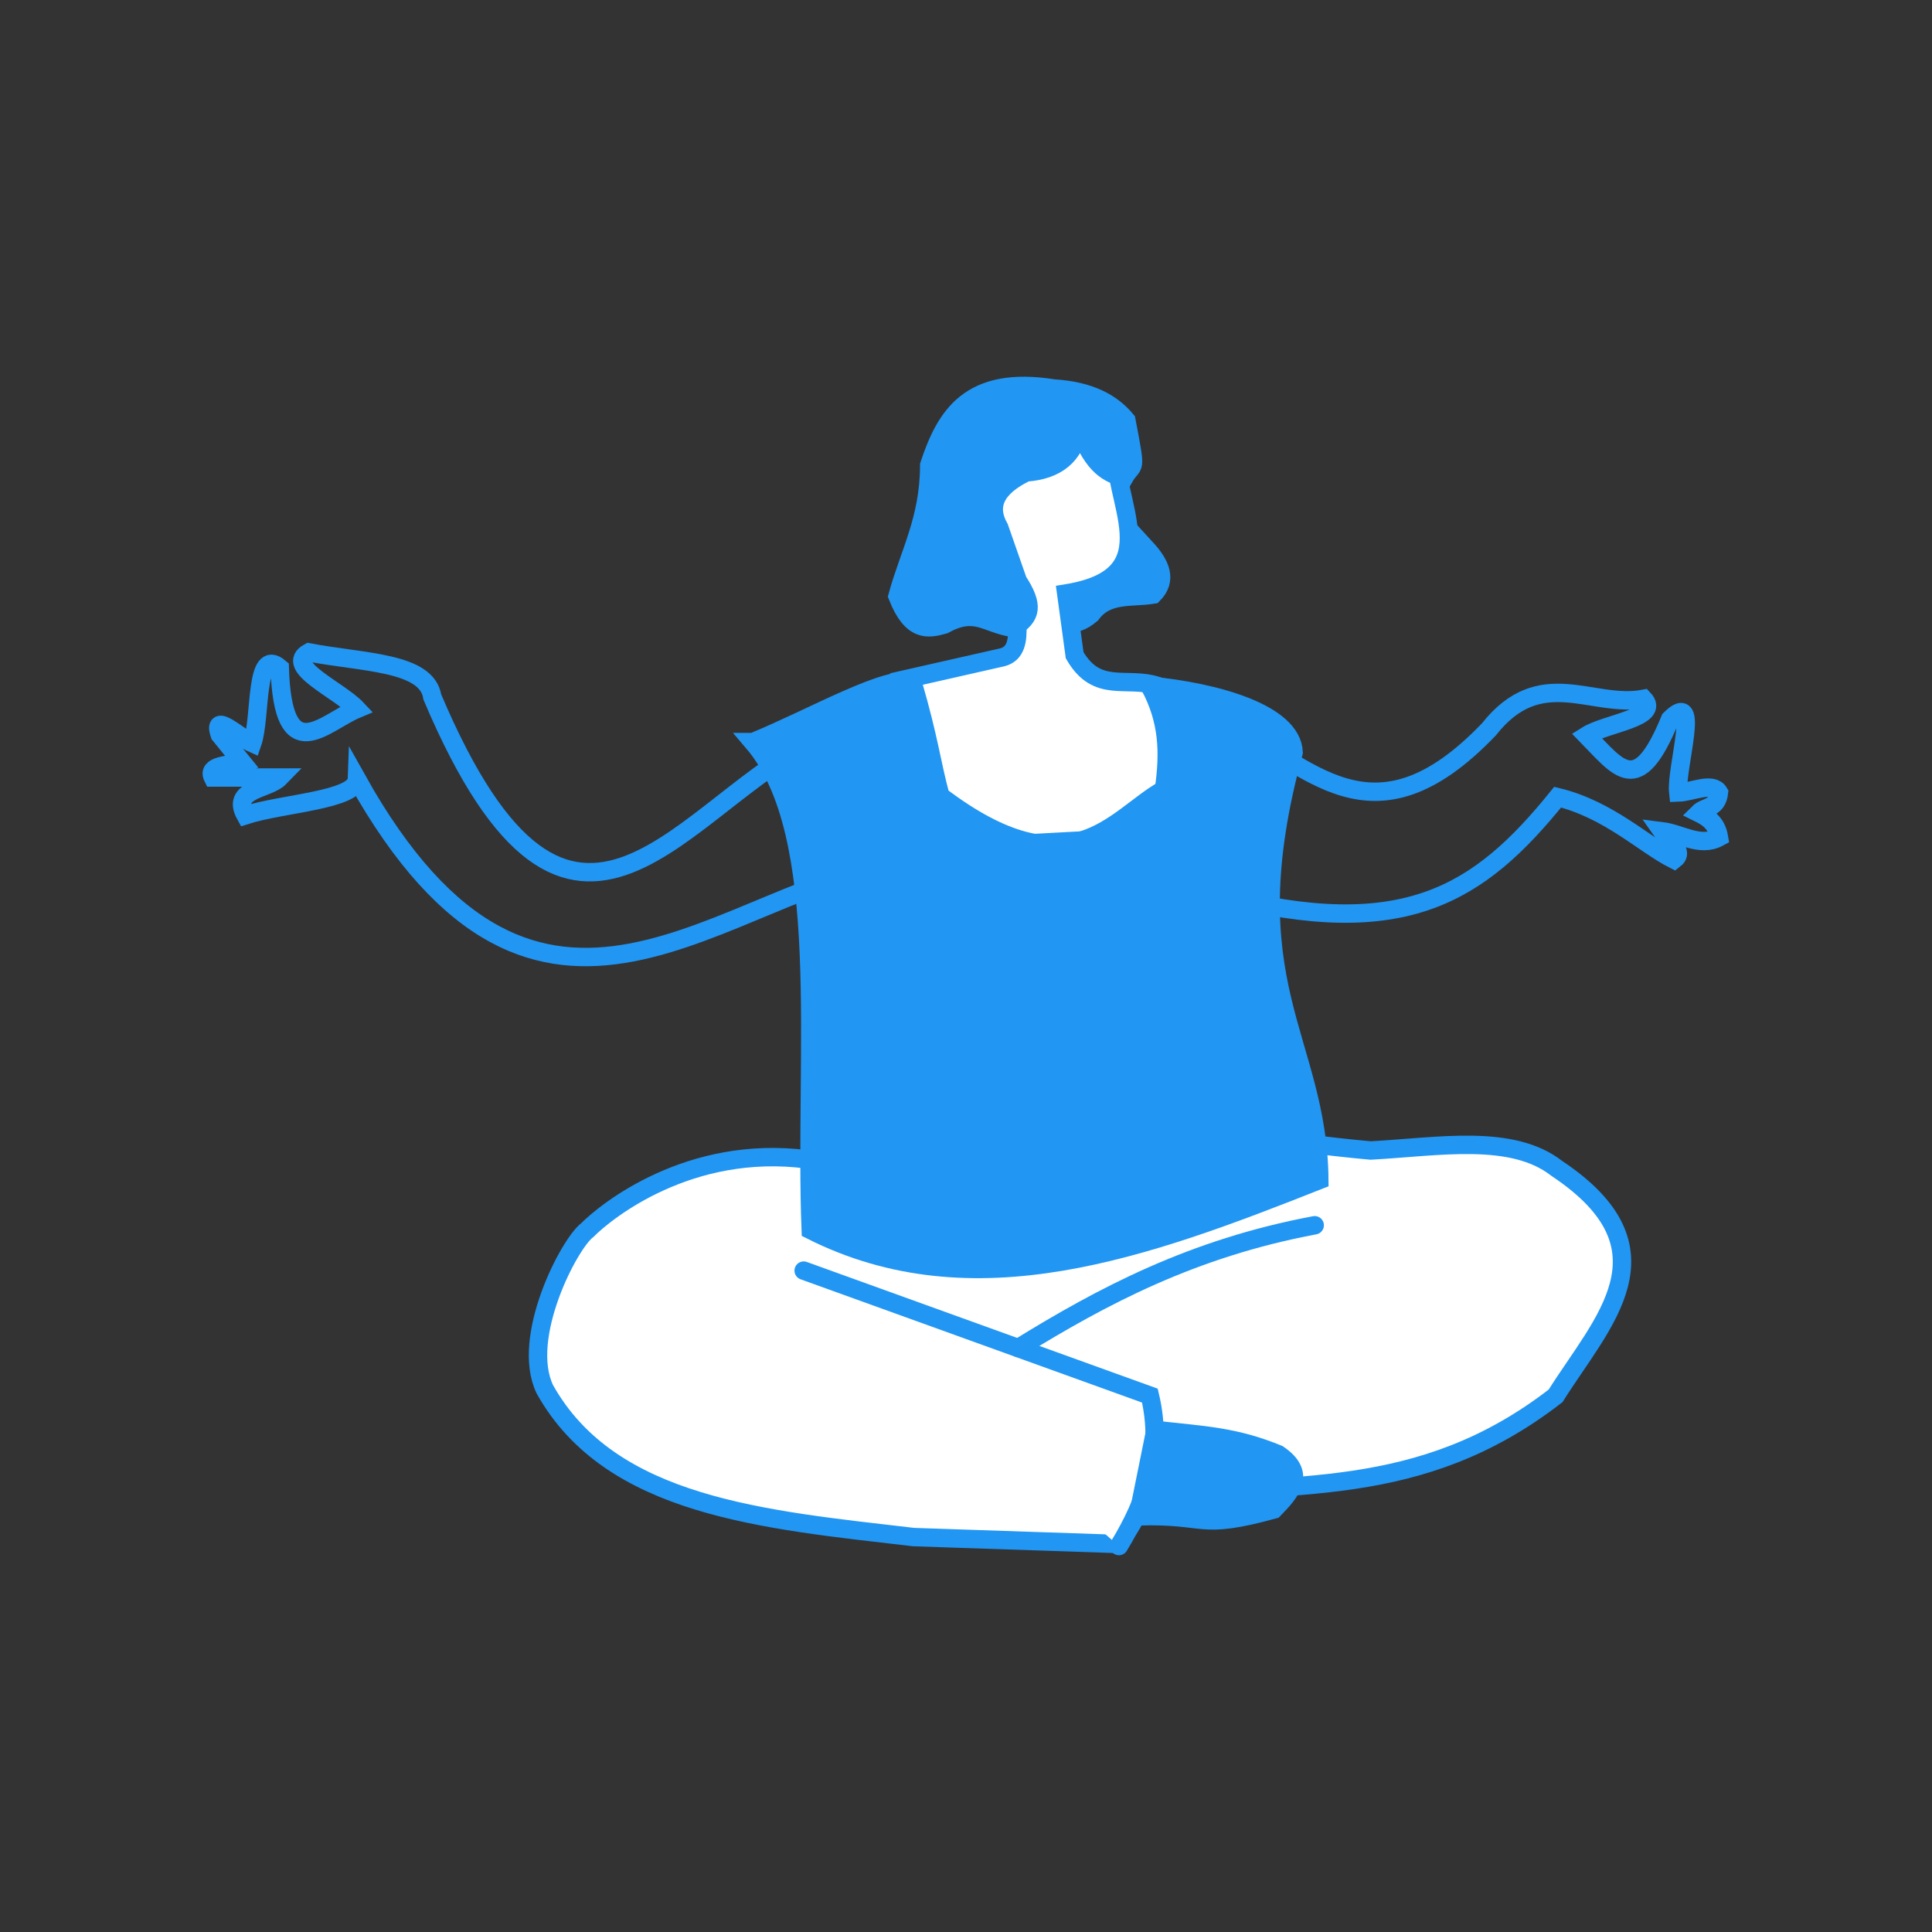 <?xml version="1.0" encoding="UTF-8" standalone="no"?>
<!-- Created with Inkscape (http://www.inkscape.org/) -->

<svg
   width="210mm"
   height="210mm"
   viewBox="0 0 210 210"
   version="1.1"
   id="svg1"
   xml:space="preserve"
   xmlns="http://www.w3.org/2000/svg"
   xmlns:svg="http://www.w3.org/2000/svg"><rect x="0" y="0" width="210" height="210" fill="#333333" stroke="none"/><defs
     id="defs1" /><g
     id="layer2"
     style="display:inline" /><g
     id="layer3"><g
       id="g39"
       transform="translate(1.154,5.14)"><path
         style="fill:#2196f3;fill-opacity:1;stroke:#2196f3;stroke-width:2;stroke-linecap:round;stroke-linejoin:miter;stroke-dasharray:none;stroke-opacity:1"
         d="m 113.482,61.521 c 1.063,0.611 1.807,1.925 3.983,0.089 1.701,-2.332 4.38,-1.732 6.727,-2.124 1.562,-1.579 0.846,-3.32 -0.885,-5.134 l -4.78,-5.223 z"
         id="path39" /><path
         style="fill:none;stroke:#2196f3;stroke-width:2;stroke-linecap:round;stroke-linejoin:miter;stroke-dasharray:none;stroke-opacity:1"
         d="M 88.133,75.09 C 73.273,81.458 61.162,106.824 45.836,70.618 45.256,66.802 38.349,66.903 32.421,65.773 c -2.786,1.507 3.265,4.074 5.217,6.149 -3.55,1.481 -8.048,6.699 -8.385,-4.472 -2.755,-2.355 -2.006,5.413 -2.981,8.198 -1.39,-0.608 -4.427,-3.549 -3.54,-0.932 l 2.422,2.981 c -1.508,0.353 -3.842,0.331 -3.168,1.677 h 7.267 c -1.298,1.337 -5.332,1.214 -3.727,4.099 4.037,-1.304 12.025,-1.621 12.111,-3.913 19.937,35.683 39.874,11.525 59.811,8.944 z"
         id="path30" /><path
         style="fill:none;stroke:#2196f3;stroke-width:2;stroke-linecap:round;stroke-linejoin:miter;stroke-dasharray:none;stroke-opacity:1"
         d="m 132.29,73.718 c 8.73,3.983 15.619,13.761 28.39,0.425 5.607,-7.122 11.214,-2.263 16.821,-3.32 1.926,2.041 -4.103,2.661 -6.197,3.984 3.499,3.571 5.547,6.853 9.074,-1.771 3.408,-3.398 0.59,5.312 0.885,7.968 1.51,-0.052 3.732,-1.172 4.426,0 -0.208,1.798 -1.475,1.475 -2.213,2.213 1.013,0.5 1.953,1.102 2.213,2.656 -2.066,1.12 -4.131,-0.407 -6.197,-0.664 0.734,1.054 2.537,2.184 1.328,3.099 -3.247,-1.632 -7.09,-5.442 -12.663,-6.8 -8.506,10.52 -16.641,15.844 -36.8,10.632 z"
         id="path31" /><path
         style="fill:#ffffff;fill-opacity:1;stroke:#2196f3;stroke-width:2;stroke-linecap:round;stroke-linejoin:miter;stroke-dasharray:none;stroke-opacity:1"
         d="m 86.584,120.88 c 25.311,-8.162 41.61,-2.729 61.25,-0.965 7.362,-0.402 15.348,-1.875 20.242,1.954 13.118,8.753 4.915,16.669 -0.14,24.709 -14.805,11.474 -28.832,9.212 -44.671,11.028 -0.806,1.741 -1.39,3.527 -3.204,5.066 l -21.924,-0.739 c -16.221,-1.898 -32.891,-3.256 -40.065,-16.054 -2.704,-5.619 2.66,-15.859 4.607,-17.31 2.078,-2.087 11.086,-9.349 23.905,-7.69 z"
         id="path33" /><path
         style="fill:#ffffff;fill-opacity:1;stroke:#2196f3;stroke-width:2;stroke-linecap:round;stroke-linejoin:miter;stroke-dasharray:none;stroke-opacity:1"
         d="m 86.203,132.971 37.631,13.586 c 1.474,6.192 -0.377,11.434 -3.366,16.351"
         id="path34" /><path
         style="fill:none;stroke:#2196f3;stroke-width:2;stroke-linecap:round;stroke-linejoin:miter;stroke-dasharray:none;stroke-opacity:1"
         d="m 141.747,128.041 c -13.285,2.491 -23.054,7.686 -32.221,13.345"
         id="path35" /><path
         style="fill:#2196f3;fill-opacity:1;stroke:#2196f3;stroke-width:2;stroke-linecap:round;stroke-linejoin:miter;stroke-dasharray:none;stroke-opacity:1"
         d="m 124.436,150.294 c 5.322,0.578 8.627,0.694 13.344,2.634 3.093,2.105 1.433,4.062 -0.481,6.011 -8.358,2.283 -6.993,0.517 -14.761,0.735 z"
         id="path36" /><path
         style="fill:#ffffff;fill-opacity:1;stroke:#2196f3;stroke-width:2;stroke-linecap:round;stroke-linejoin:miter;stroke-dasharray:none;stroke-opacity:1"
         d="m 96.724,68.814 2.806,18.311 30.125,-1.624 -5.021,-16.096 c -3.398,-1.078 -6.524,0.9 -8.978,-3.324 l -0.916,-6.717 c 11.619,-1.885 4.69,-10.358 5.464,-16.096 l -4.135,-4.578 -12.995,9.303 6.35,14.767 c 0.059,1.662 -0.101,3.148 -1.624,3.544 z"
         id="path37" /><path
         style="fill:#2196f3;fill-opacity:1;stroke:#2196f3;stroke-width:2;stroke-linecap:round;stroke-linejoin:miter;stroke-dasharray:none;stroke-opacity:1"
         d="m 113.393,37.09 c -9.198,-1.471 -11.79,3.045 -13.543,8.321 -0.003,5.898 -2.19,9.613 -3.452,14.252 1.531,3.9 3.283,3.594 5.046,3.098 3.463,-1.889 4.484,-0.112 7.518,0.354 2.048,-1.231 2.242,-2.468 0.518,-5.114 l -2.017,-5.774 c -1.334,-2.353 -0.466,-4.375 2.921,-6.019 3.359,-0.243 5.227,-1.853 5.754,-4.692 1.623,4.221 3.246,4.779 4.869,5.311 1.089,-1.937 1.437,-0.157 0.266,-6.285 -1.566,-1.893 -3.957,-3.208 -7.878,-3.452 z"
         id="path38" /><path
         style="fill:#2196f3;fill-opacity:1;stroke:#2196f3;stroke-width:2;stroke-linecap:round;stroke-linejoin:miter;stroke-dasharray:none;stroke-opacity:1"
         d="m 80.688,75.522 c 6.544,-2.675 14.883,-7.517 17.361,-6.466 1.821,6.267 2.042,8.727 3.02,12.329 14.195,10.726 18.831,2.343 24.29,-0.698 0.597,-4.1 0.448,-7.569 -1.56,-11.297 7.001,0.652 15.48,2.935 15.659,7.249 -6.895,25.236 2.652,30.991 2.792,46.486 -18.802,7.445 -37.572,14.397 -55.281,5.444 -0.747,-19.263 2.309,-42.992 -6.282,-53.047 z"
         id="path32" /></g></g></svg>
